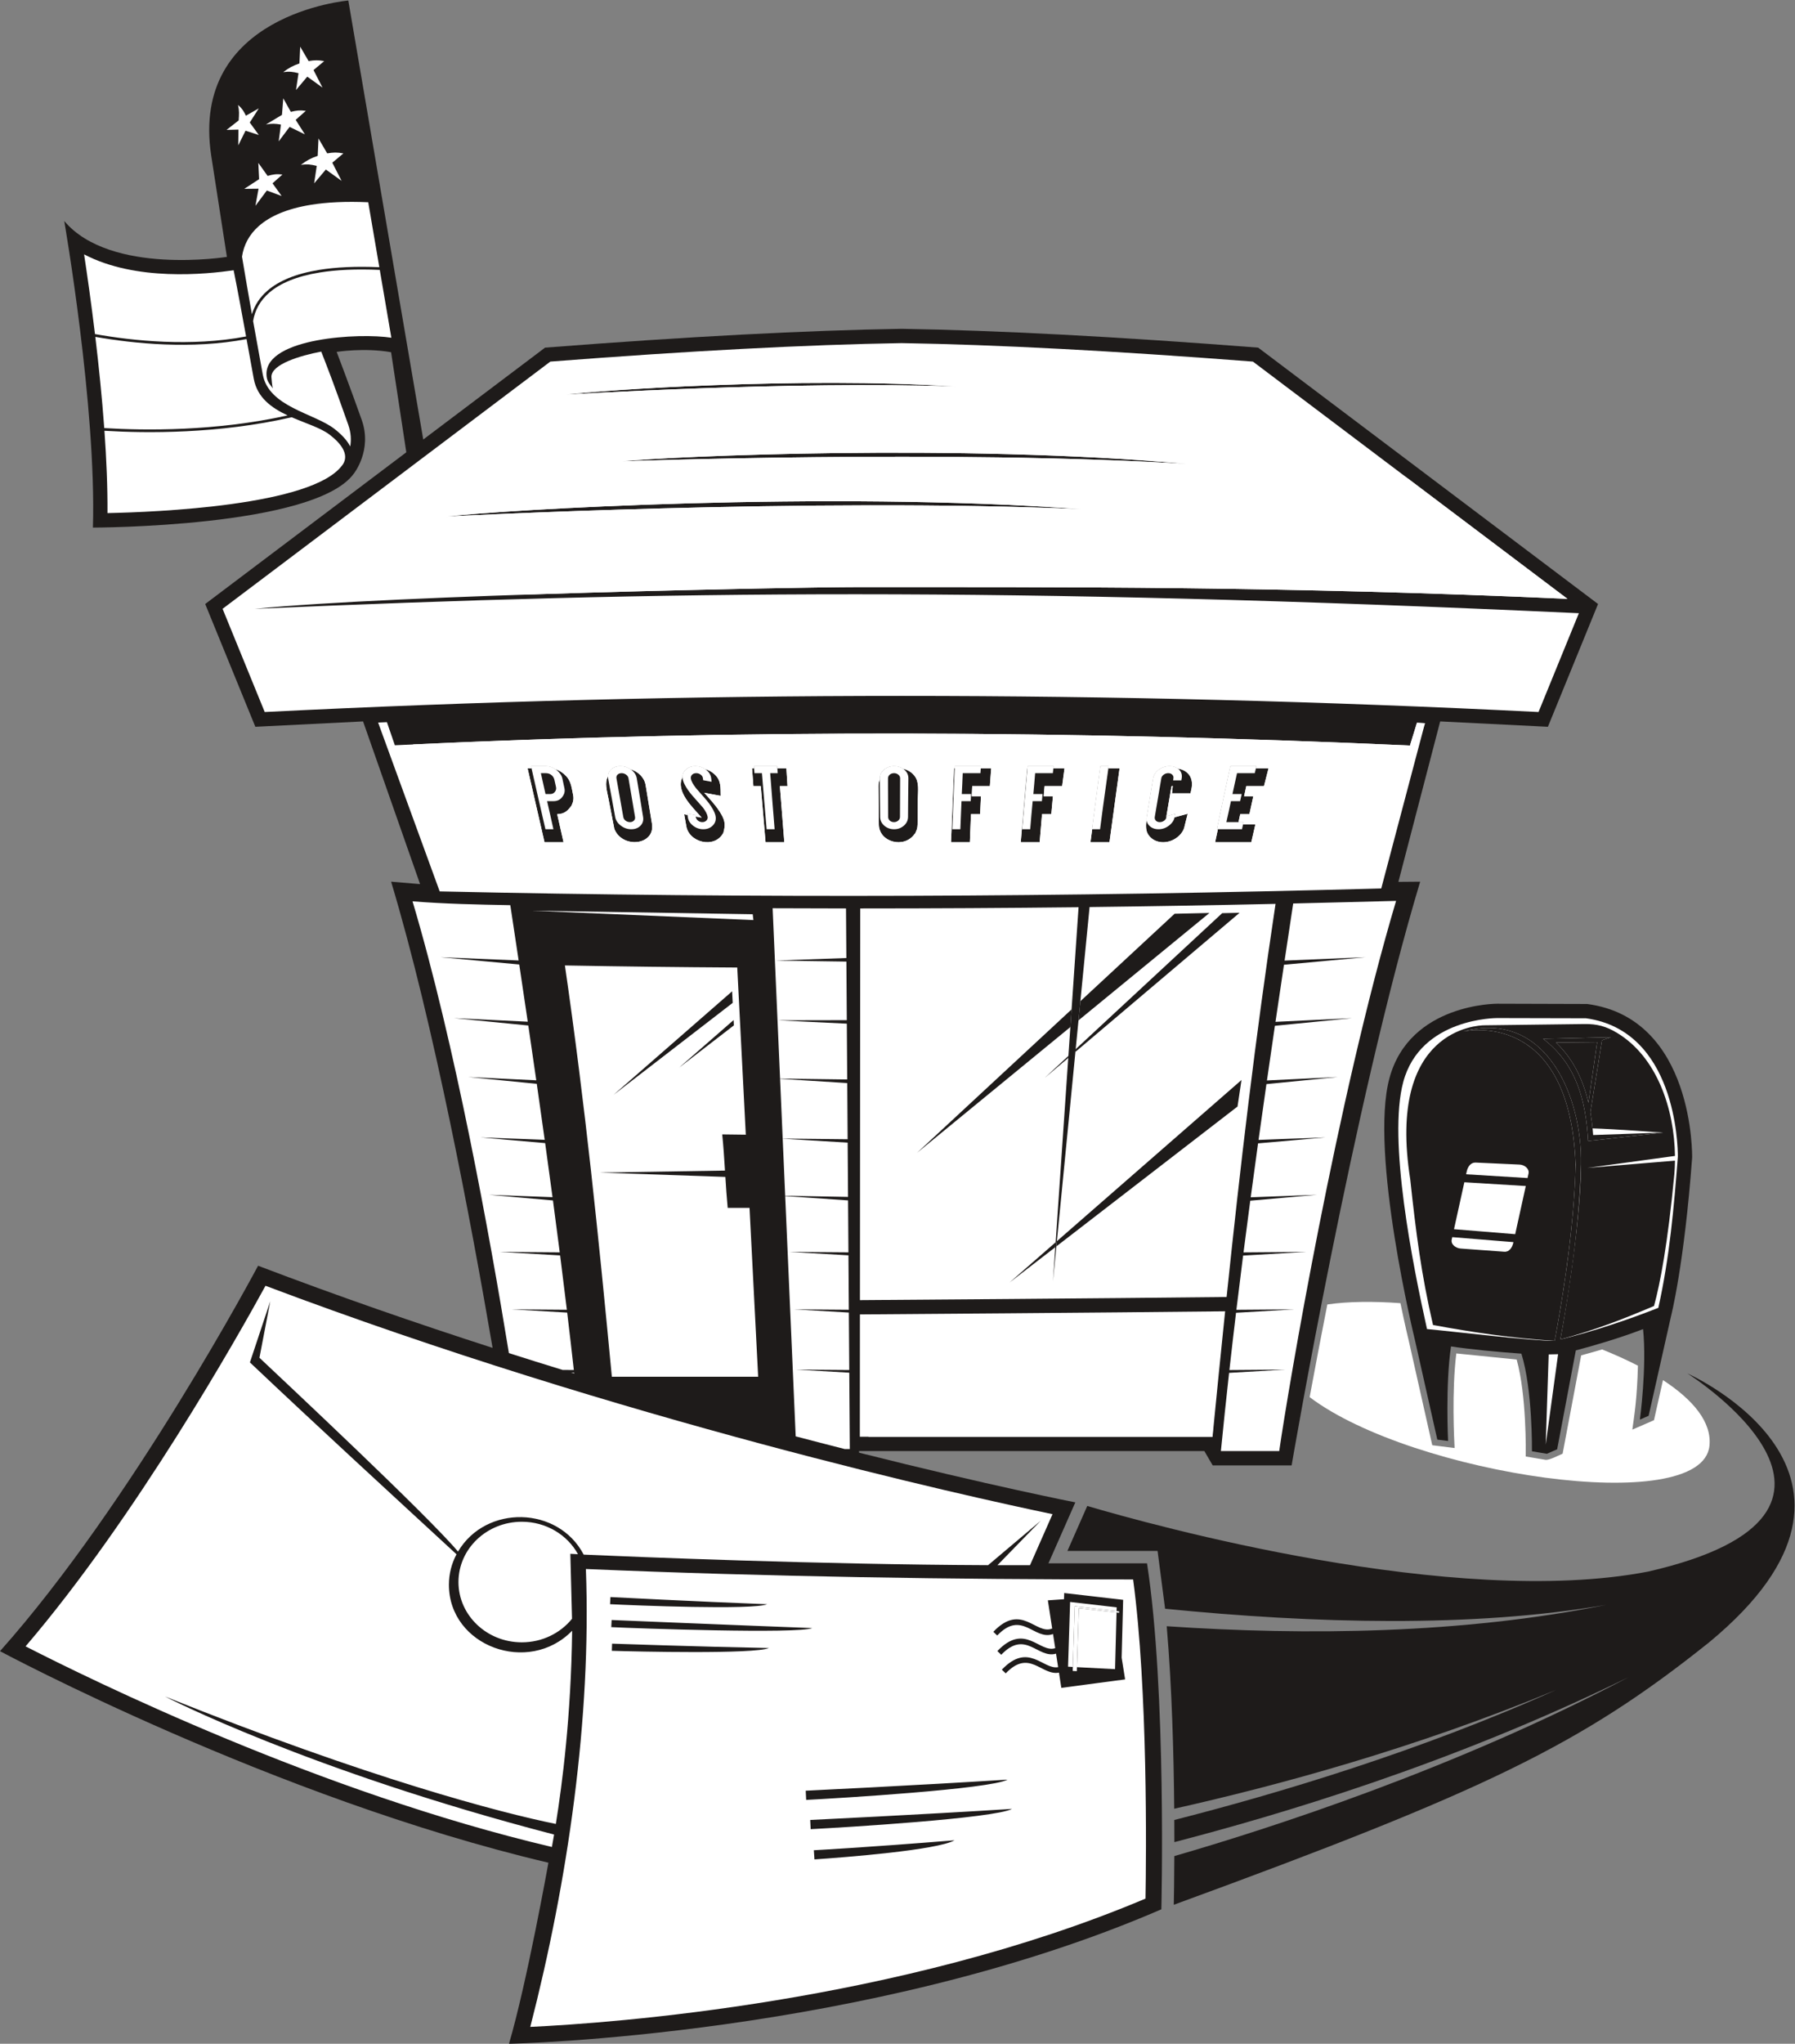 <?xml version="1.0" encoding="UTF-8" standalone="no"?>
<svg
   xmlns:dc="http://purl.org/dc/elements/1.1/"
   xmlns:cc="http://creativecommons.org/ns#"
   xmlns:rdf="http://www.w3.org/1999/02/22-rdf-syntax-ns#"
   xmlns:svg="http://www.w3.org/2000/svg"
   xmlns="http://www.w3.org/2000/svg"
   viewBox="0 0 773.147 880.053"
   height="880.053"
   width="773.147"
   xml:space="preserve"
   id="svg2"
   version="1.1"><rect x="0" y="0" width="773.147" height="880.053" fill="#808080" stroke="none"/><defs
     id="defs6" /><g
     transform="matrix(1.333,0,0,-1.333,0,880.053)"
     id="g10"><g
       transform="scale(0.1)"
       id="g12"><path
         id="path14"
         style="fill:#1e1b1a;fill-opacity:1;fill-rule:evenodd;stroke:none"
         d="m 3513.18,1737.29 c 205.34,-60.51 1185.59,-332.86 1812.17,-212 838.65,191.89 126.94,640.18 126.94,640.18 0,0 730.13,-324.56 69.96,-868.93 C 5107.85,965.039 4799.02,817.02 3792.77,449 c 0.51,25.672 1.47,81.691 1.76,157.301 302.52,87.461 907.17,281.621 1467.44,577.819 C 4684.8,901.172 4126.52,737.723 3794.63,651.422 c 0,22.609 -0.06,46.519 -0.2,71.527 331.18,84.403 793.48,221.922 1233.81,420.211 -458.42,-189.828 -901.09,-309.301 -1234.06,-383.898 -1.54,174.617 -7.4,393.588 -24.26,589.538 451.84,-30.53 955.84,-24.87 1420.94,69.27 -431.35,-75.03 -949.34,-60.43 -1426.17,-12.78 l -24.3,186.71 h -291.31 l 64.1,145.29 v 0" /><path
         id="path16"
         style="fill:#1e1b1a;fill-opacity:1;fill-rule:evenodd;stroke:none"
         d="m 4688.48,2252.61 c 60.9,-9.18 149.7,-17.83 227.44,-23.34 36.58,-116.35 34.14,-315.29 34.14,-315.29 l 48.14,-8.13 33.32,14.48 60.32,319.45 c 56.56,15.06 141.85,39.6 217.26,68.82 12.7,-122.35 -10.21,-292.32 -10.21,-292.32 l 28.22,12.3 72.13,320.67 c 0,0 42.77,165.4 68.44,513.34 0,0 8.57,450.59 -339.38,496.22 l -290.12,0.86 c 0,0 -282.95,2.03 -348.55,-240.37 -65.59,-242.41 82.56,-847.06 82.56,-847.06 l 72.11,-320.65 34.74,-4.35 c 0,0 -8.9,181.61 9.44,305.37 v 0 z m -1912.88,-337.94 0.33,-5.27 c 425.07,-106.97 698.7,-160.5 698.7,-160.5 L 3387.77,1552 h 318.5 C 3769.98,1140.84 3752.6,434.332 3752.6,434.332 2802.88,23.16 1644.66,0 1644.66,0 1702.57,196.891 1772.07,584.891 1772.07,584.891 886.031,793.379 0,1268.24 0,1268.24 428.539,1748.9 833.918,2513.32 833.918,2513.32 1090.79,2415.46 1346.36,2327.03 1591.68,2247.97 1522.6,2651.9 1401.9,3294.75 1263.77,3753.91 l 93.6,-7.81 -184.24,525.53 -348.048,-17.37 -162.031,396.69 649.799,490.02 -49.16,323.34 c -86.88,15.12 -175.83,1 -175.83,1 0,0.01 46.32,-121.61 81.07,-220.05 34.74,-98.44 -26.06,-173.74 -26.06,-173.74 -127.4,-173.73 -842.6,-173.73 -842.6,-173.73 11.582,390.9 -92.657,990.28 -92.657,990.28 149.117,-176.64 525.535,-115.82 525.535,-115.82 l -50.668,327.19 c -69.496,457.49 443.02,500.92 443.02,500.92 l 242.14,-1418.08 393.56,296.79 c 462.32,35.92 844.26,55.76 1152.16,60.79 307.87,-5.03 689.82,-24.87 1152.13,-60.79 l 1098.16,-828.12 -162.03,-396.69 -348.05,17.37 -135.02,-518.29 70.34,0.57 C 4372.85,3035.83 4173.52,1868.35 4173.52,1868.35 h -255.04 l -27.02,46.32 H 2775.6 v 0" /><path
         id="path18"
         style="fill:#ffffff;fill-opacity:1;fill-rule:evenodd;stroke:none"
         d="m 3841.41,5103.17 c -777.37,47.2 -1831.12,8.66 -1834.16,8.56 165.68,16.19 1086.87,57.87 1834.16,-8.56 v 0 z m -749.28,250.19 c -536.97,18.99 -1263.08,-25.98 -1265.19,-26.11 113.99,14.07 748.63,58.88 1265.19,26.11 v 0 z m 409.22,-396.44 c -873.93,39.01 -2056.74,-23.24 -2060.17,-23.42 185.8,21.19 1219.68,84.57 2060.17,23.42 v 0 z m 425,-1075.54 8.96,41.93 h -3.55 c 7.05,34.02 14.41,68.04 21.58,102.07 7.15,34 14.53,68.08 22.03,102.11 28.13,0 56.25,0 84.63,0 -0.66,-2.39 -1.27,-4.79 -1.86,-7.18 h 40.77 l -14.79,-57.81 h -57.09 c -2.4,-10.86 -4.73,-21.75 -7.11,-32.65 h 29.81 l -12.64,-57.78 h -29.65 l -5.56,-25.72 h 16.38 c -0.56,-2.4 -1.13,-4.8 -1.68,-7.2 h 39.87 l -13.25,-57.77 h -116.85 z m -98.15,54.21 c -2.67,-16.16 -12.18,-29.12 -25.15,-38.96 v -0.03 c -30.04,-22.76 -74.83,-20.73 -93.83,11.13 l -0.02,-0.01 c -7.31,12.25 -6.95,28.88 -4.49,45.84 -0.3,3.04 -0.16,6.22 0.37,9.54 3.38,20.77 6.93,41.55 10.31,62.28 3.42,20.76 6.95,41.54 10.31,62.29 1.8,11 7.95,20.42 18.3,28.14 10.51,7.83 22.5,11.68 35.39,11.68 10.9,0 19.71,-2.72 26.92,-8.32 27.81,-4.33 50.37,-24.7 44.18,-62.11 l -3.73,-17.87 h -59.85 l 2.52,23.27 c -1.15,1.37 -3.63,0.68 -4.45,-2.18 l -17.27,-102 c 0.73,1.51 1.25,3.12 1.61,4.82 0.17,0.87 0.47,1.73 0.47,2.57 9.14,2.56 18.04,5.11 27.65,7.69 -0.94,-3.43 -1.33,-6.86 -1.87,-10.26 l -0.22,-1.22 42.33,11.45 -9.48,-37.74 z m -258.63,-54.21 h -46 l 5.55,41.93 h -0.78 c 4.22,34.02 9.02,68.04 13.34,102.07 4.36,34.01 8.93,68.08 13.61,102.11 8.91,0 18.05,0 27.19,0 l -1.03,-7.18 h 36.13 l -32.66,-238.93 h -15.35 z M 3416.6,4062.5 h -41.35 l -2.89,-32.65 h 29.87 l -5.3,-57.78 h -29.9 l -7.67,-90.69 h -61.04 l 14.63,171.98 h 0.04 l 6.01,66.95 h 0.77 l 0.64,7.18 c 28.13,0 56.25,0 84.38,0 -0.36,-2.39 -0.69,-4.79 -0.98,-7.18 h 35.84 l -7.66,-57.81 h -15.39 z m -234.49,0 h -40.72 l -1.39,-32.65 h 29.67 l -2.74,-57.78 h -29.55 l -3.57,-90.69 h -60.82 l 9.65,238.93 h 2.28 l 0.35,7.18 c 28.15,0 56.27,0 84.4,0 -0.22,-2.39 -0.41,-4.79 -0.59,-7.18 h 33.67 l -4.35,-57.81 h -16.29 z m -217.19,-124.16 c -0.17,-13.03 -3.63,-19.47 -8.81,-30.47 l -0.7,0.34 c -33.89,-48.6 -115.21,-26.69 -115.6,30.27 l -1.21,124.6 h 0.03 c -0.04,7.62 1.42,14.61 4.05,20.89 l -0.03,3.7 c -0.08,10.99 4.22,20.38 13.36,28.14 9.15,7.77 20.4,11.68 33.29,11.68 11.23,0 20.68,-2.97 28.98,-8.87 13.91,-3.05 27.01,-10.44 36.76,-22.84 16.03,-20.38 10.88,-48.1 10.51,-78.6 l -0.63,-78.84 z m -439.33,124.16 h -5.66 l 14.34,-181.12 h -60.58 l -15.37,181.12 h -23.95 l -4.27,57.81 h 6.52 l -0.46,7.18 c 25.09,0 50.17,0 75.49,0 0.07,-2.39 0.17,-4.79 0.29,-7.18 h 29.07 l 3.58,-57.81 h -19 z m -188.84,-152.97 -0.72,0.24 c -27.69,-49.58 -111.83,-29.73 -118.98,26.6 l -6.25,35.15 10.72,-2.05 c -0.23,1.58 -0.48,3.16 -0.78,4.75 8.9,-1.72 17.81,-3.44 26.96,-5.13 0.18,-1.58 0.34,-3.16 0.54,-4.74 l 19.11,-3.64 c -17.25,19.65 -36.43,38.76 -50.66,60.57 -14.16,21.72 -23.55,46.85 -11.46,69.48 -0.43,9.67 2.85,18.07 10.12,25.05 8.14,7.83 18.98,11.68 31.88,11.68 11.91,0 22.38,-3.39 31.73,-10 10.9,-3.1 21.11,-8.62 29.36,-16.19 22.78,-20.91 19.59,-43.11 20.38,-70.13 l -53.27,9.95 c 19.14,-21.53 51.35,-54.71 62.7,-85.29 5.72,-15.46 3.25,-29.42 -1.38,-46.3 v 0 z m -230.14,31.8 c 11.4,-70.18 -95.88,-81.54 -121.48,-17.05 l -19.09,98.23 c -4.84,25.27 -13.04,50.69 -1.63,70.97 -0.2,8.53 2.63,16.02 9.01,22.33 7.91,7.83 18.52,11.68 31.41,11.68 12.18,0 22.86,-3.54 32.74,-10.44 23.98,-7.3 44.53,-26.08 48.6,-51.15 l 20.44,-124.57 z m -254.84,93.25 c 2.46,-11.63 0.86,-23.22 -4.8,-33.67 l 0.4,-0.29 c -12.15,-16.9 -22.87,-28.18 -46.96,-28.54 6.81,-30.26 13.49,-60.5 20.53,-90.7 h -61.48 l -54.72,238.93 12.73,-0.19 -1.67,7.37 c 15.93,0 32.11,0 48.28,0 10.88,0 21.05,-3.43 30.84,-10.29 13.42,-4.22 25.86,-12.65 35.22,-23.02 l -0.02,-0.01 c 15.65,-17.3 16.97,-37.87 21.65,-59.59 v 0 z M 4463.13,3732 l 141.21,533.78 -25.88,1.37 -22.58,-73.37 c -1088.95,48.85 -2181.85,53.94 -3280.05,0.87 l -25.63,74.59 -28.4,-1.29 198.95,-545.46 c 1021.92,-22.53 2020.07,-18.3 3042.38,9.51 v 0 z M 2778.33,1960.99 h 1139.64 c 13.48,137.29 26.91,271.96 40.7,405.14 -414.08,-4.67 -1064.18,-9.28 -1180.04,-10.08 l -0.3,-395.06 z m 2193,2341.04 130.35,319.14 c -930.84,42.97 -1666.8,61.07 -2334.07,61.25 -674.53,0.18 -1279.34,-17.95 -1944.739,-47.19 454.179,45.34 1761.169,70.31 1944.739,70.27 661.88,-0.19 1378.8,3.31 2297.23,-37.97 l -1016.36,766.45 c -227.31,17.56 -433.48,31.16 -619.32,40.93 -191.95,10.09 -363.61,16.3 -515.8,18.8 -152.2,-2.5 -323.86,-8.72 -515.82,-18.8 -185.85,-9.77 -392.01,-23.37 -619.31,-40.93 L 719.223,4635.37 855.375,4302.03 c 1391.215,69.44 2729.115,69.23 4115.955,0 v 0 0" /><path
         id="path20"
         style="fill:#ffffff;fill-opacity:1;fill-rule:evenodd;stroke:none"
         d="m 1996.85,2154.67 h 452.95 l -27.89,545.59 h -70.59 c -3.24,34.14 -5.44,67.2 -7.49,99.97 l -405.97,13.99 404.7,6.48 c -2.4,38.65 -4.86,77.16 -8.89,116.84 28.51,-0.52 47.59,-0.72 76.16,-0.93 l -27.62,540.01 c -185.77,1.04 -371.45,3.27 -556.87,6.68 65.75,-452.77 108.36,-871.9 151.7,-1328.63 h 19.81 z m 1966.61,257.66 c 44.29,424.34 92.63,835.04 158.1,1269.9 -200.1,-4.41 -400.43,-7.84 -600.86,-10.28 L 3402.42,2463.3 3485.1,3671.39 c -231.02,-2.63 -474.34,-3.95 -705.46,-3.95 l -0.97,-1265.23 c 116.92,0.81 770.88,5.44 1184.79,10.12 v 0 0" /><path
         id="path22"
         style="fill:#ffffff;fill-opacity:1;fill-rule:evenodd;stroke:none"
         d="m 3385.86,1432.42 13.98,-91.03 c -52.5,-22.14 -99.02,84.97 -190.19,-10.59 l 12.56,-11.95 c 80.41,84.28 119.41,-17.57 180.39,4.7 l 7.01,-45.64 c -51.11,-16.57 -97.66,84.21 -186.93,-9.37 l 12.55,-11.94 c 78.95,82.74 117.9,-13.91 177.09,3.6 l 6.72,-43.64 c -49.06,-8.92 -95.54,82.4 -181.89,-8.1 l 12.56,-11.95 c 76.68,80.36 115.45,-8.42 172.05,2.39 l 7.56,-49.19 206.17,27.36 -11.23,70.29 4.84,186.73 c -60,6.92 -122.97,14.18 -190.45,21.96 l -0.64,-20 -52.15,-3.63 z M 1976.31,1368.9 c 0.79,-0.03 417.35,-17.39 648.42,-26.05 -46.4,-19.39 -572.22,-0.87 -649.59,2.99 l 1.17,23.06 z m 1.46,-76.42 c 0.79,-0.02 275.68,-9.6 506.87,-14.15 -46.06,-20.22 -430.21,-11.42 -507.63,-8.94 l 0.76,23.09 z m 640.2,-569.511 c 1.03,0.051 354.92,17.023 652.19,35.781 -57,-30.848 -551.05,-60.441 -650.71,-65.508 l -1.48,29.727 z m 11.76,-97.77 c 1.01,0.082 157.71,8.043 454.61,32.082 -56.43,-31.851 -353.06,-54.929 -452.62,-61.761 l -1.99,29.679 z m -26.28,192.27 c 1.03,0.062 354.91,17.023 652.18,35.781 -56.98,-30.848 -551.05,-60.437 -650.7,-65.5 l -1.48,29.719 z m -630.99,625.571 c 0.79,-0.04 275.46,-14.51 506.53,-23.17 -46.41,-19.38 -430.34,-3.76 -507.71,0.09 l 1.18,23.08 z M 1713.47,54.531 c 259.14,12.129 1191.06,77.981 1987.88,414.391 2.38,138.058 8.01,674.798 -40,1030.958 -591.21,0 -1177.17,8.67 -1768.22,33.74 18.05,-481.91 -58.26,-1007.718 -179.66,-1479.089 v 0 z M 857.91,2448.57 C 771.543,2290.72 440.195,1701.73 82.641,1283.78 295.141,1175.09 1033.72,812.059 1783.31,635.723 c 2.06,11.429 4.43,24.847 7.04,40.129 C 993.547,883.129 534.254,1121.25 532.895,1121.95 1189.86,857.941 1618.41,745.98 1796.02,710.141 c 20.49,127.379 49.27,347.359 52.72,624.139 -140.95,-144.69 -398.19,-50.31 -398.19,148.58 0,35.36 8.83,68.76 24.5,98.32 -222.93,205.68 -447.25,411.41 -667.511,619.81 l 65.785,197.71 -35.004,-182.61 c 75.91,-71.81 542.37,-508.05 641.66,-626.14 90.41,152.81 324,147.07 406.05,-9.82 161.57,-7.11 757.54,-31.97 1306.72,-34.12 l 170.14,143.59 -140,-143.67 c 35.37,-0.08 70.55,-0.07 105.33,0.05 l 72.72,164.82 c -273.62,57.07 -1389.14,302.55 -2543.03,737.77 v 0 0" /><path
         id="path24"
         style="fill:#ffffff;fill-opacity:1;fill-rule:evenodd;stroke:none"
         d="m 5132.66,3039.88 28.22,195.69 -133.03,-1.35 c 53.63,-50.85 86.8,-116.99 104.81,-194.34 v 0 z m 43.79,201.69 -37.54,-232.31 c 4.18,-23.69 7.11,-48.3 8.92,-73.75 l 225.69,7.82 -241.86,-27.08 c -7.81,130.96 -36.97,247.1 -145.51,330.14 l 218.91,5.2 -28.61,-10.02 z m -153.07,-970.93 c 20.17,106 63.1,354.27 67.79,570.02 -18.2,472.14 -315,438.86 -362.95,429.52 268.77,71.99 384.92,-213.22 380.26,-429.86 -4.61,-211.99 -45.82,-454.78 -66.62,-565.21 107.91,26.58 212.96,61.54 316.58,102.17 36.19,162.32 50.37,322.99 63.12,488.56 0,36.43 -7.03,406.84 -296.91,446.83 l -286.47,0.67 c -0.7,0 -247.63,1.74 -303.84,-205.99 -50.43,-186.37 30.48,-591.28 76.64,-798.61 78.73,-7.02 338.82,-38.64 412.4,-38.1 v 0 0" /><path
         id="path26"
         style="fill:#ffffff;fill-opacity:1;fill-rule:evenodd;stroke:none"
         d="m 337.473,5210.52 c 6.48,-91.32 10.363,-182.25 9.785,-265.97 157.555,3.27 662.692,23.88 758.332,154.3 0.11,0.14 1.29,1.57 3.09,4.14 19.87,32.67 -7.9,67.54 -43.52,94.85 -28.63,21.95 -76.543,36.28 -122.648,56.35 -236.317,-54.25 -471.121,-51.82 -605.039,-43.67 v 0 z m 417.484,518.46 c -89.129,-12.77 -315.602,-36.43 -483.215,51.35 10.067,-66.19 22.926,-156.17 35.172,-257.51 123.473,-21.88 310.203,-41.52 488.215,-7.67 -13.024,71.98 -26.313,144.61 -40.172,213.83 v 0 z m 62.891,-164.11 c 10.144,-57.34 20.531,-114.79 31.179,-172.49 19.375,-104.97 165.373,-125.04 230.863,-175.25 21.7,-16.64 41.04,-36.23 51.78,-57.26 3.36,19.9 2.92,43.73 -6.35,70.01 -48.2,136.56 -64.02,176.34 -87.3,236.4 -67.961,-12.95 -161.418,-40.71 -161.067,-81.73 0.035,-3.92 2.676,-32.18 4.578,-37 -12.312,16.69 -20.308,23.94 -20.496,46.25 -1.051,117.11 300.835,133.47 403.535,117.25 l -37.41,219.08 c -76.43,3.44 -140.74,0.28 -194.12,-8.35 -74.548,-12.05 -127.692,-34.72 -162.774,-64.91 -29.957,-25.78 -46.727,-57.12 -52.418,-92.01 v 0.01 0" /><path
         id="path28"
         style="fill:#1e1b1a;fill-opacity:1;fill-rule:evenodd;stroke:none"
         d="M 1087.48,6548.15 C 974.645,6526.93 677.715,6439.1 728.266,6106.32 c 16.086,-104.14 32.632,-207.25 49.808,-310.13 8.571,30.51 25.61,58.4 52.524,82.16 37.336,32.97 93.699,57.9 172.802,70.68 51.57,8.34 112.87,11.52 184.94,8.42 l -100.86,590.7 v 0" /><path
         id="path30"
         style="fill:#1e1b1a;fill-opacity:1;fill-rule:evenodd;stroke:none"
         d="m 5132.66,3039.88 28.22,195.69 -133.03,-1.35 c 53.63,-50.85 86.8,-116.99 104.81,-194.34 v 0 z m 43.79,201.69 -37.54,-232.31 c 2.98,-16.96 5.35,-34.39 7.11,-52.26 69.43,-1.97 227.5,-13.67 227.5,-13.67 l -241.86,-27.08 c -7.81,130.96 -36.97,247.1 -145.51,330.14 l 218.91,5.2 -28.61,-10.02 z m -439.15,-432.83 198.56,-12.15 3.2,14.52 c 3.42,15.55 -13.04,28.23 -28.96,28.96 l -141.88,6.51 c -15.92,0.72 -25.52,-13.4 -28.96,-28.95 l -1.96,-8.89 z m 152.95,-219.16 -197.67,16.1 -1.74,-7.89 c -3.42,-15.55 13.09,-27.8 28.95,-28.95 l 141.07,-10.28 c 15.86,-1.15 25.53,13.42 28.94,28.96 l 0.45,2.06 z m -192.03,41.77 197.7,-16.1 34.26,155.58 -198.54,12.16 -33.42,-151.64 z m 389.67,129.89 c 2.03,35.33 4.2,70.22 1.91,105.51 -27.94,444.74 -314.53,412.59 -361.58,403.43 258.69,69.29 376,-192.35 380.24,-405.25 3.36,-181.72 -48.62,-494.31 -66.6,-589.82 117.85,32.54 195.99,63.19 302.65,108.18 20,73.02 44.45,201.3 65.74,426.46 1.16,14.09 1.8,28.49 1.96,43.08 l -283.54,-23.62 283.52,38.81 c -2.01,151.05 -57.56,319.62 -187.54,397.77 -34.96,21.03 -64.4,28.79 -104.16,28.29 l -324.22,-4.05 c -21.04,-0.26 -315.96,-10.99 -239.51,-497.43 18.67,-173.58 35.62,-306.75 73.61,-470.68 126.35,-23.44 253.73,-42.64 393.01,-51.28 17.73,93.18 53.05,296.27 64.51,490.6 v 0 0" /><path
         id="path32"
         style="fill:#ffffff;fill-opacity:1;fill-rule:evenodd;stroke:none"
         d="m 3926.35,3881.38 8.96,41.93 h -3.55 c 7.05,34.02 14.41,68.04 21.58,102.07 7.15,34 14.53,68.08 22.03,102.11 28.13,0 56.25,0 84.63,0 -0.66,-2.39 -1.27,-4.79 -1.86,-7.18 h 40.77 l -14.79,-57.81 h -57.09 c -2.4,-10.86 -4.73,-21.75 -7.11,-32.65 h 29.81 l -12.64,-57.78 h -29.65 l -5.56,-25.72 h 16.38 c -0.56,-2.4 -1.13,-4.8 -1.68,-7.2 h 39.87 l -13.25,-57.77 h -116.85 z m -98.15,54.21 c -2.67,-16.16 -12.18,-29.12 -25.15,-38.96 v -0.03 c -30.04,-22.76 -74.83,-20.73 -93.83,11.13 l -0.02,-0.01 c -7.31,12.25 -6.95,28.88 -4.49,45.84 -0.3,3.04 -0.16,6.22 0.37,9.54 3.38,20.77 6.93,41.55 10.31,62.28 3.42,20.76 6.95,41.54 10.31,62.29 1.8,11 7.95,20.42 18.3,28.14 10.51,7.83 22.5,11.68 35.39,11.68 10.9,0 19.71,-2.72 26.92,-8.32 27.81,-4.33 50.37,-24.7 44.18,-62.11 l -3.73,-17.87 h -59.85 l 2.52,23.27 c -1.15,1.37 -3.63,0.68 -4.45,-2.18 l -17.27,-102 c 0.73,1.51 1.25,3.12 1.61,4.82 0.17,0.87 0.47,1.73 0.47,2.57 9.14,2.56 18.04,5.11 27.65,7.69 -0.94,-3.43 -1.33,-6.86 -1.87,-10.26 l -0.22,-1.22 42.33,11.45 -9.48,-37.74 z m -258.63,-54.21 h -46 l 5.55,41.93 h -0.78 c 4.22,34.02 9.02,68.04 13.34,102.07 4.36,34.01 8.93,68.08 13.61,102.11 8.91,0 18.05,0 27.19,0 l -1.03,-7.18 h 36.13 l -32.66,-238.93 h -15.35 z M 3416.6,4062.5 h -41.35 l -2.89,-32.65 h 29.87 l -5.3,-57.78 h -29.9 l -7.67,-90.69 h -61.04 l 14.63,171.98 h 0.04 l 6.01,66.95 h 0.77 l 0.64,7.18 c 28.13,0 56.25,0 84.38,0 -0.36,-2.39 -0.69,-4.79 -0.98,-7.18 h 35.84 l -7.66,-57.81 h -15.39 z m -234.49,0 h -40.72 l -1.39,-32.65 h 29.67 l -2.74,-57.78 h -29.55 l -3.57,-90.69 h -60.82 l 9.65,238.93 h 2.28 l 0.35,7.18 c 28.15,0 56.27,0 84.4,0 -0.22,-2.39 -0.41,-4.79 -0.59,-7.18 h 33.67 l -4.35,-57.81 h -16.29 z m -217.19,-124.16 c -0.17,-13.03 -3.63,-19.47 -8.81,-30.47 l -0.7,0.34 c -33.89,-48.6 -115.21,-26.69 -115.6,30.27 l -1.21,124.6 h 0.03 c -0.04,7.62 1.42,14.61 4.05,20.89 l -0.03,3.7 c -0.08,10.99 4.22,20.38 13.36,28.14 9.15,7.77 20.4,11.68 33.29,11.68 11.23,0 20.68,-2.97 28.98,-8.87 13.91,-3.05 27.01,-10.44 36.76,-22.84 16.03,-20.38 10.88,-48.1 10.51,-78.6 l -0.63,-78.84 z m -439.33,124.16 h -5.66 l 14.34,-181.12 h -60.58 l -15.37,181.12 h -23.95 l -4.27,57.81 h 6.52 l -0.46,7.18 c 25.09,0 50.17,0 75.49,0 0.07,-2.39 0.17,-4.79 0.29,-7.18 h 29.07 l 3.58,-57.81 h -19 z m -188.84,-152.97 -0.72,0.24 c -27.69,-49.58 -111.83,-29.73 -118.98,26.6 l -6.25,35.15 10.72,-2.05 c -0.23,1.58 -0.48,3.16 -0.78,4.75 8.9,-1.72 17.81,-3.44 26.96,-5.13 0.18,-1.58 0.34,-3.16 0.54,-4.74 l 19.11,-3.64 c -17.25,19.65 -36.43,38.76 -50.66,60.57 -14.16,21.72 -23.55,46.85 -11.46,69.48 -0.43,9.67 2.85,18.07 10.12,25.05 8.14,7.83 18.98,11.68 31.88,11.68 11.91,0 22.38,-3.39 31.73,-10 10.9,-3.1 21.11,-8.62 29.36,-16.19 22.78,-20.91 19.59,-43.11 20.38,-70.13 l -53.27,9.95 c 19.14,-21.53 51.35,-54.71 62.7,-85.29 5.72,-15.46 3.25,-29.42 -1.38,-46.3 v 0 z m -230.14,31.8 c 11.4,-70.18 -95.88,-81.54 -121.48,-17.05 l -19.09,98.23 c -4.84,25.27 -13.04,50.69 -1.63,70.97 -0.2,8.53 2.63,16.02 9.01,22.33 7.91,7.83 18.52,11.68 31.41,11.68 12.18,0 22.86,-3.54 32.74,-10.44 23.98,-7.3 44.53,-26.08 48.6,-51.15 l 20.44,-124.57 z m -254.84,93.25 c 2.46,-11.63 0.86,-23.22 -4.8,-33.67 l 0.4,-0.29 c -12.15,-16.9 -22.87,-28.18 -46.96,-28.54 6.81,-30.26 13.49,-60.5 20.53,-90.7 h -61.48 l -54.72,238.93 12.73,-0.19 -1.67,7.37 c 15.93,0 32.11,0 48.28,0 10.88,0 21.05,-3.43 30.84,-10.29 13.42,-4.22 25.86,-12.65 35.22,-23.02 l -0.02,-0.01 c 15.65,-17.3 16.97,-37.87 21.65,-59.59 v 0 z m -517.29,162.84 145.33,-398.49 c 1008.89,-22.24 1945.97,-63.57 2954.62,-36.72 l 169.91,503.57 -25.88,1.37 -22.58,-73.37 c -1069.55,47.97 -2142.94,53.73 -3221.4,3.64 z M 3934.06,2338.55 c -444.02,-17.86 -876.03,-29.49 -1097.52,-44.75 l -30.38,-332.81 h 1111.81 c 6.74,122.82 13.22,270.4 16.09,377.56 v 0 0" /><path
         id="path34"
         style="fill:#ffffff;fill-opacity:1;fill-rule:evenodd;stroke:none"
         d="m 3841.41,5103.17 c -777.37,47.2 -1831.12,8.66 -1834.16,8.56 165.68,16.19 1086.87,57.87 1834.16,-8.56 v 0 z m -749.28,250.19 c -536.97,18.99 -1263.08,-25.98 -1265.19,-26.11 113.99,14.07 748.63,58.88 1265.19,26.11 v 0 z m 409.22,-396.44 c -873.93,39.01 -2056.74,-23.24 -2060.17,-23.42 185.8,21.19 1219.68,84.57 2060.17,23.42 v 0 z m -1645.88,-2791.69 -0.28,2.55 -9.92,0.58 10.2,-3.13 z m 880.72,1141.33 -1.33,189.21 -229.25,3.35 229.17,8.19 -1.12,160.14 c -79.05,0.07 -158.08,0.28 -237.12,0.65 l 15.81,-361.97 223.84,0.43 z m 1.35,-191.56 -1.27,180.28 -223.92,10.85 8.22,-188.36 216.97,-2.77 z m 1.35,-193.21 -1.27,181.58 -217.02,13.71 8.43,-193.02 209.86,-2.27 z m 1.31,-186.15 -1.23,175.28 -209.93,12.85 8.05,-184.34 203.11,-3.79 z m -10.81,-814.46 h 16.53 l -1.73,246.65 -171.45,9.94 171.38,-1.3 -1.3,185.62 -177.01,10.26 176.94,-1.35 -1.23,175.92 -190.87,11.07 190.81,-1.45 -1.18,167.79 -203.15,14.04 33.9,-776.21 c 54.67,-14.39 107.5,-28.04 158.36,-40.98 v 0 z m 1215.59,-6.51 h 188.44 c 29.35,202.92 187.11,1136.58 377.63,1777.2 -110.82,-2.72 -221.62,-5.81 -332.44,-8.36 -9.29,-61.44 -18.59,-122.95 -27.81,-184.52 l 261.41,10.95 -263.42,-24.34 c -9.2,-61.43 -18.34,-122.93 -27.4,-184.46 l 247.63,12.02 -249.51,-24.73 c -8.65,-58.84 -17.22,-117.72 -25.7,-176.62 l 229.18,11.12 -230.86,-22.89 c -8.63,-60.09 -17.15,-120.21 -25.51,-180.34 l 216.7,8.16 -218.24,-19.25 c -8.05,-58.05 -15.98,-116.13 -23.75,-174.23 l 214.45,8.09 -215.92,-19.04 c -7.42,-55.65 -14.68,-111.31 -21.79,-166.99 l 203.39,1.55 -204.72,-11.87 c -7.42,-58.39 -14.65,-116.79 -21.68,-175.18 l 187.09,1.41 -188.24,-10.91 c -7.39,-61.68 -14.55,-123.37 -21.43,-185.04 l 180.14,1.37 -181.16,-10.51 c -9.37,-84.21 -18.22,-168.42 -26.48,-252.59 v 0 z M 1648.93,3678.02 c -106.99,2 -209.22,4.03 -315.9,12.41 137.56,-462.56 248.97,-1077.05 311.33,-1459.36 58.51,-18.65 116.4,-36.76 173.51,-54.32 l 36.34,-0.28 c -6.89,61.82 -14.07,123.65 -21.48,185.48 l -179.41,10.4 178.32,-1.36 c -7.05,58.56 -14.3,117.1 -21.75,175.65 l -195.88,11.35 194.62,-1.48 c -7.13,55.9 -14.45,111.81 -21.89,167.7 l -207.05,18.26 205.64,-7.75 c -7.79,58.24 -15.73,116.47 -23.81,174.66 l -209.38,18.48 207.9,-7.84 c -8.39,60.33 -16.93,120.63 -25.58,180.9 l -221.97,22.01 220.34,-10.7 c -8.49,59.06 -17.08,118.09 -25.75,177.08 l -240.63,23.85 238.82,-11.59 c -9.09,61.66 -18.25,123.29 -27.48,184.85 l -254.53,23.52 252.59,-10.57 c -8.93,59.6 -17.92,119.15 -26.92,178.65 v 0 z m 143.78,1745.82 -956.687,-742.94 892.667,1.28 c 467.32,15.28 934.58,23.34 1038.92,23.32 661.88,-0.19 1378.8,3.31 2297.23,-37.97 l -512.85,386.75 -494.69,321.55 c -801.03,105.23 -1486.82,108.12 -2264.59,48.01 v 0 0" /><path
         id="path36"
         style="fill:#ffffff;fill-opacity:1;fill-rule:evenodd;stroke:none"
         d="m 4013.11,3923.31 c -27.43,0 -54.38,0 -81.35,0 7.05,34.02 14.43,68.04 21.58,102.07 7.15,34 14.53,68.08 22.03,102.11 28.13,0 56.25,0 84.63,0 -2.11,-7.7 -3.75,-15.38 -5.62,-23.05 -19.24,0 -38.46,0 -57.21,0 -2.58,-11.25 -5.02,-22.42 -7.5,-33.71 -2.44,-11.18 -4.69,-22.45 -7.27,-33.7 9.85,0.01 19.69,0 29.77,0 -1.64,-7.66 -3.52,-15.34 -5.16,-23.02 -9.84,0 -19.69,0 -29.53,0 -2.58,-11.29 -4.71,-22.62 -7.27,-33.86 -2.59,-11.3 -4.92,-22.54 -7.5,-33.8 18.29,0 36.8,0 55.55,0 -1.87,-7.68 -3.51,-15.37 -5.15,-23.04 v 0 z m -217.54,39.8 c -1.78,-11 -8.27,-20.32 -18.52,-28.14 -10.14,-7.72 -21.09,-11.66 -33.51,-11.66 -12.45,0 -22.52,3.89 -30.02,11.66 -7.48,7.76 -10.22,17.17 -8.44,28.13 3.38,20.77 6.93,41.55 10.31,62.28 3.4,20.76 6.95,41.54 10.31,62.3 1.8,10.99 7.93,20.41 18.3,28.13 10.51,7.83 22.5,11.68 35.39,11.68 12.9,0 22.86,-3.8 30.71,-11.68 7.63,-7.66 9.98,-17.14 8.2,-28.13 -0.33,-2.18 -0.7,-4.37 -1.17,-6.56 -8.91,0.01 -17.81,0 -26.49,0 0.24,2.19 0.57,4.38 0.94,6.56 0.8,4.76 -0.47,8.72 -3.75,11.94 -3.28,3.21 -7.5,4.82 -12.89,4.82 -5.62,0 -10.51,-1.66 -14.76,-4.82 -4.42,-3.26 -6.96,-7.18 -7.74,-11.94 -3.44,-20.74 -7.03,-41.55 -10.55,-62.3 -3.53,-20.74 -6.93,-41.54 -10.56,-62.28 -0.82,-4.74 0.47,-8.72 3.51,-11.94 3.05,-3.21 7.29,-4.81 12.68,-4.81 5.16,0 10.08,1.6 14.3,4.81 4.22,3.22 6.5,7.22 7.5,11.94 0.17,0.87 0.47,1.73 0.47,2.58 9.14,2.55 18.04,5.1 27.65,7.68 -0.94,-3.43 -1.33,-6.86 -1.87,-10.26 v 0.01 z m -240.98,-39.8 c -8.91,0 -17.58,0 -26.25,0 4.22,34.02 9.02,68.04 13.34,102.07 4.36,34.01 8.93,68.08 13.61,102.11 8.91,0 18.05,0 27.19,0 -4.92,-34.03 -9.73,-68.09 -14.3,-102.11 -4.57,-34 -9.37,-68.05 -13.59,-102.07 v 0 z m -152.62,181.13 c -18.98,0 -38.2,0 -57.18,0 -0.94,-11.25 -1.88,-22.48 -2.82,-33.71 -0.93,-11.22 -2.11,-22.45 -3.04,-33.7 9.84,0.01 19.68,0 29.76,0 -0.7,-7.66 -1.4,-15.34 -2.11,-23.02 -10.08,0 -19.92,0 -29.78,0 -1.39,-15.12 -2.91,-30.25 -4.2,-45.37 -1.29,-15.1 -2.58,-30.22 -3.77,-45.33 -8.91,0 -17.35,0 -26.02,0 2.82,34.02 5.86,68.06 8.67,102.07 2.82,34.02 5.86,68.08 8.93,102.11 28.13,0 56.25,0 84.38,0 -1.18,-7.7 -1.88,-15.38 -2.82,-23.05 v 0 z m -233.94,0 c -19.22,0 -38.23,0 -57.21,0 -0.47,-11.25 -0.94,-22.48 -1.41,-33.71 -0.46,-11.22 -0.93,-22.45 -1.64,-33.7 10.08,0.01 19.94,0 30.02,0 -0.23,-7.66 -0.7,-15.34 -1.17,-23.02 -10.1,0 -19.94,0 -29.78,0 -0.71,-15.12 -1.18,-30.27 -1.88,-45.37 -0.7,-15.11 -1.41,-30.22 -1.87,-45.33 -8.91,0 -17.35,0 -26.02,0 1.17,34.02 2.81,68.06 3.98,102.07 1.18,34.02 2.58,68.08 4.22,102.11 28.15,0 56.27,0 84.4,0 -0.71,-7.7 -1.17,-15.38 -1.64,-23.05 v 0 z m -259.98,-141.33 c 0,20.74 0.13,41.52 0.23,62.27 0.12,20.74 0.06,41.53 0.24,62.3 0.05,4.73 -1.88,8.72 -5.86,11.94 -3.97,3.21 -8.44,4.82 -13.83,4.82 -5.39,0 -10.08,-1.61 -13.83,-4.82 -3.75,-3.22 -5.59,-7.2 -5.62,-11.94 -0.19,-20.76 0.22,-41.55 0.22,-62.3 0,-20.74 0.24,-41.53 0.24,-62.28 0,-4.73 1.81,-8.78 5.39,-11.94 3.7,-3.26 8.21,-4.81 13.6,-4.81 5.16,0 9.57,1.65 13.36,4.81 3.94,3.28 5.86,7.21 5.86,11.94 v 0.01 z m 26.03,0 c -0.17,-10.98 -4.47,-20.38 -13.38,-28.14 -8.9,-7.77 -19.22,-11.66 -31.63,-11.66 -12.43,0 -23.15,3.94 -31.89,11.66 -8.84,7.82 -13.28,17.15 -13.36,28.13 -0.15,20.75 -0.58,41.53 -0.7,62.28 -0.11,20.74 -0.32,41.53 -0.47,62.3 -0.08,10.98 4.23,20.37 13.36,28.13 9.15,7.78 20.4,11.68 33.29,11.68 12.89,0 23.43,-3.9 32.58,-11.68 9.14,-7.76 13.45,-17.15 13.37,-28.13 -0.15,-20.77 -0.58,-41.55 -0.7,-62.3 -0.12,-20.74 -0.17,-41.53 -0.47,-62.28 v 0.01 z m -421.03,141.33 c -8.2,0 -16.4,0 -24.37,0 2.34,-30.2 4.69,-60.41 7.03,-90.57 2.34,-30.19 4.92,-60.38 7.26,-90.56 -8.67,0 -17.34,0 -25.78,0 -2.58,30.18 -5.16,60.38 -7.74,90.56 -2.57,30.18 -5.15,60.37 -7.5,90.57 -8.2,0 -16.17,0 -24.14,0 -0.71,7.68 -1.17,15.35 -1.65,23.05 25.09,0 50.17,0 75.49,0 0.23,-7.7 0.7,-15.38 1.4,-23.05 v 0 z m -200.42,-141.33 c 1.22,-10.97 -1.95,-20.32 -9.85,-28.14 -7.8,-7.72 -17.81,-11.66 -30.24,-11.66 -12.42,0 -23.44,3.89 -33.29,11.66 -9.84,7.77 -15.47,17.15 -16.87,28.13 -0.47,3.71 -0.94,7.4 -1.64,11.12 8.9,-1.72 17.81,-3.44 26.96,-5.13 0.22,-2 0.43,-4.01 0.7,-5.99 0.66,-4.73 2.85,-8.67 7.02,-11.94 4.04,-3.15 8.68,-4.81 14.07,-4.81 5.16,0 9.32,1.65 12.66,4.81 3.46,3.28 5.06,7.22 4.46,11.94 -1.03,7.99 -6.1,18.02 -15.24,30.17 -3.05,3.59 -11.02,12.7 -24.14,27.29 -12.9,14.12 -23.07,26.75 -29.78,37.96 -6.65,11.12 -10.95,20.89 -11.96,29.16 -1.33,10.97 1.83,20.42 9.86,28.13 8.14,7.83 18.98,11.68 31.88,11.68 12.89,0 24.08,-3.96 33.98,-11.68 10.03,-7.81 15.66,-17.16 16.89,-28.13 0.41,-3.73 1.17,-7.42 1.17,-11.11 -9.15,1.7 -18.06,3.41 -27.2,5.12 -0.23,1.99 -0.49,3.98 -0.7,5.99 -0.49,4.73 -2.86,8.68 -7.27,11.94 -4.26,3.16 -8.9,4.82 -14.3,4.82 -5.63,0 -10.09,-1.61 -13.36,-4.82 -3.29,-3.22 -4.8,-7.22 -4.22,-11.94 1.06,-8.55 7.03,-19.34 17.35,-32.43 1.4,-1.51 10.08,-11.37 26.02,-29.58 11.48,-12.88 20.16,-24.56 26.25,-34.98 6.09,-10.41 9.9,-19.62 10.79,-27.59 v 0.01 z m -260.68,0 c -3.62,20.73 -7.03,41.53 -10.54,62.27 -3.52,20.75 -7.12,41.53 -10.56,62.3 -0.78,4.72 -3.28,8.72 -7.73,11.94 -4.45,3.21 -9.15,4.82 -14.54,4.82 -5.62,0 -9.85,-1.61 -13.13,-4.82 -3.28,-3.22 -4.29,-7.22 -3.51,-11.94 3.44,-20.77 7.39,-41.54 11.02,-62.3 3.63,-20.72 7.39,-41.51 11.01,-62.28 0.83,-4.71 3.05,-8.73 7.27,-11.94 4.21,-3.21 9.15,-4.81 14.54,-4.81 5.15,0 9.15,1.6 12.42,4.81 3.29,3.22 4.58,7.2 3.75,11.94 v 0.01 z m 26.02,0 c 1.79,-10.99 -0.81,-20.48 -8.2,-28.14 -7.61,-7.87 -17.59,-11.66 -30,-11.66 -12.43,0 -23.63,3.94 -33.76,11.66 -10.26,7.82 -16.35,17.17 -18.29,28.13 -3.68,20.76 -7.5,41.54 -11.26,62.28 -3.74,20.75 -7.95,41.5 -11.48,62.3 -1.85,10.95 0.65,20.42 8.44,28.13 7.91,7.83 18.52,11.68 31.41,11.68 12.89,0 24.1,-3.96 34.46,-11.68 10.49,-7.81 16.51,-17.17 18.29,-28.13 3.37,-20.79 7.03,-41.55 10.31,-62.3 3.28,-20.74 6.71,-41.54 10.08,-62.28 v 0.01 z m -281.3,96.13 c -1.61,7.8 -3.47,15.54 -5.16,23.31 -1.35,6.26 -4.4,11.53 -9.38,15.64 -5.09,4.21 -11.25,6.25 -18.75,6.25 -5.39,0 -10.55,0 -15.71,0 2.58,-11.25 4.92,-22.44 7.51,-33.71 2.56,-11.19 4.92,-22.45 7.5,-33.7 5.15,0.01 10.31,0 15.47,0 6.09,0.01 10.94,2.3 14.54,6.71 3.67,4.5 5.18,9.66 3.98,15.5 v 0 z m 27.19,-3.7 c 2.02,-9.49 0,-18.58 -6.56,-27.3 -6.8,-9.49 -16.42,-14.23 -28.6,-14.23 -7.03,0 -14.07,0 -20.87,0 3.52,-15.12 6.92,-30.25 10.32,-45.37 3.39,-15.09 6.56,-30.22 10.08,-45.33 -8.91,0 -17.35,0 -25.79,0 -7.97,34.02 -15.58,68.04 -23.44,102.07 -7.85,34 -15.47,68.08 -23.2,102.11 15.93,0 32.11,0 48.28,0 12.66,0 24.38,-4.65 35.64,-13.94 9.85,-8.34 15.66,-17.37 17.58,-27.02 2.06,-10.34 4.37,-20.68 6.56,-30.99 v 0 0" /><path
         id="path38"
         style="fill:#ffffff;fill-opacity:1;fill-rule:evenodd;stroke:none"
         d="m 1029.1,6154.79 28.16,-48.19 c 20.95,3.42 31.24,3.74 52.29,-0.1 l -35.8,-30.02 30.04,-58.68 -50.96,36.65 -37.77,-44.76 8.4,56.38 c -20.32,5.03 -30.378,6.2 -51.257,3.51 20.668,15.21 30.977,20.77 54.377,29.11 l 2.52,56.1 z m -113.756,129.54 24.437,-43.66 c 19.059,4.7 28.946,5.9 48.532,3.39 l -32.946,-29.2 29.899,-46.94 -49.473,24.22 -35.273,-46.76 7.261,54.35 c -19.343,3.03 -28.949,3.69 -48.484,0.11 l 51.797,31.08 4.25,53.41 z m -80.641,-208.55 30.027,-41.99 c 18.743,5.27 28.422,6.65 47.942,4.51 l -32.098,-28.45 29.528,-40.99 -47.907,17.76 -36.863,-49.46 10.121,55.3 -46.14,-0.46 47.976,31.27 -2.586,52.51 z m -65.57,187.39 c 13.719,-12.24 17.476,-18.94 25.523,-34.82 l 41.61,23.66 -29.196,-45.7 29.243,-40.39 -42.934,13.94 -23.539,-47.37 0.621,50.89 -38.508,-1.01 39.274,30.71 c 1.273,20.11 2.371,30.15 -2.094,50.09 v 0 z m -461.145,-749.3 c 11.043,-92.29 21.504,-193.57 28.86,-294.64 131,-8.05 360.285,-10.7 592.492,40.9 -51.469,24.05 -98.063,57.05 -109.367,118.32 -7.723,41.83 -15.469,84.87 -23.309,128.2 -178.012,-33.81 -364.476,-14.59 -488.676,7.22 z m 473.985,259.02 c 10.422,-62.03 21.074,-124.01 32.007,-186.1 8.516,28.67 25.008,54.6 50.649,76.66 36.246,31.19 90.809,54.57 167.051,66.89 53.52,8.64 117.79,11.86 193.99,8.52 l -35.84,209.86 c -72.29,3.21 -133.62,0.08 -185.06,-8.24 -77.383,-12.49 -132.29,-36.69 -168.442,-68.62 -31.605,-27.9 -48.89,-61.8 -54.355,-98.97 v 0 z m 188.023,678.36 27.16,-46.48 c 20.214,3.29 30.164,3.61 50.464,-0.1 l -34.55,-28.98 28.99,-56.6 -49.173,35.35 -36.434,-43.18 8.098,54.39 c -19.586,4.86 -29.324,5.98 -49.453,3.39 19.941,14.67 29.89,20.03 52.461,28.09 l 2.437,54.12 v 0" /><path
         id="path40"
         style="fill:#ffffff;fill-opacity:1;fill-rule:evenodd;stroke:none"
         d="m 1686.06,1686.3 c 78.94,0 147.42,-42.54 181.56,-104.85 l -24.7,1.3 5.42,-209.84 c -37.41,-46.28 -96.18,-76.11 -162.28,-76.11 -113.02,0 -204.64,87.19 -204.64,194.74 0,107.56 91.62,194.76 204.64,194.76 v 0 0" /><path
         id="path42"
         style="fill:#ffffff;fill-opacity:1;fill-rule:evenodd;stroke:none"
         d="m 4994.57,1935.65 9.61,291.16 30.35,0.71 -39.96,-291.87 z m 529.06,-4.13 c -24.29,-233.53 -961.13,-93.1 -1291.89,157.4 15.74,84.5 36.97,197.13 57.15,299.31 66.07,9.69 147.26,10.66 236.21,4.16 15.08,-72.84 26.76,-120.94 27.63,-124.52 l 75.22,-334.38 72.17,-9.02 c -1.35,28 -9.61,180.25 5.49,305.5 l 195.05,-19.61 c 32.25,-116.76 29.48,-295.85 29.3,-313.23 l 64.96,-10.96 c 13.26,-0.29 40.35,14.05 54.24,20.08 l 59.96,317.52 c 20.26,5.48 43.3,11.94 67.6,19.18 41.09,-16.51 79.96,-34.06 115.82,-52.52 -2.95,-109.98 -11.72,-158.76 -18.07,-206.54 l 69.89,30.45 29.12,129.51 c 98.47,-64.2 158.02,-136.62 150.15,-212.33 v 0 z m -3091.44,1717.21 -715.2,11.58 717.38,-30.4 -2.18,18.82 v 0" /><path
         id="path44"
         style="fill:#ffffff;fill-opacity:1;fill-rule:evenodd;stroke:none"
         d="m 3479.84,1216.58 123.17,-6.46 4.76,182.98 -121.85,14.06 -6.08,-190.58 z m -22.05,210.59 -6.68,-209.08 15.43,-0.81 6.25,196.14 135.1,-15.59 0.31,11.98 -150.41,17.36 v 0" /><path
         id="path46"
         style="fill:#ffffff;fill-opacity:1;fill-rule:evenodd;stroke:none"
         d="m 1684.67,1659.5 c 50.03,0 95.45,-18.79 128.9,-49.35 -30.88,17.93 -67.17,28.28 -106,28.28 -112.57,0 -203.82,-86.85 -203.82,-193.97 0,-1.45 0.03,-2.9 0.06,-4.34 -3.48,13.52 -5.33,27.64 -5.33,42.18 0,97.86 83.36,177.2 186.19,177.2 v 0 z m 1788.12,-246.08 -6.66,-209.08 13.28,-0.7 6.51,203.52 130.15,-15.01 0.12,4.72 -143.4,16.55 v 0" /><path
         id="path48"
         style="fill:#1e1b1a;fill-opacity:1;fill-rule:evenodd;stroke:none"
         d="m 2371.29,3289.74 -0.87,17.15 -176.14,-153.76 177.01,136.61 z m 1080.51,-105.16 0.43,6.53 -76.1,-70.61 75.67,64.08 z m -41.84,-611.38 1.08,15.92 -148.93,-130.01 147.85,114.09 z m 5.14,19.45 -1.64,-16.74 585.25,451.66 12.79,85.7 -596.4,-520.62 z m 60.68,620.32 -0.86,-8.8 530.51,449.31 -56.25,-1.25 -473.4,-439.26 z m -17.17,71.41 -495.7,-406.52 499.61,463.59 -3.91,-57.07 z m 336.82,365.98 112.48,2.5 -423.03,-346.93 6.06,61.89 304.49,282.54 z m -1427.86,-287.87 -385.13,-297.22 383.22,334.52 1.91,-37.3 v 0" /></g></g></svg>